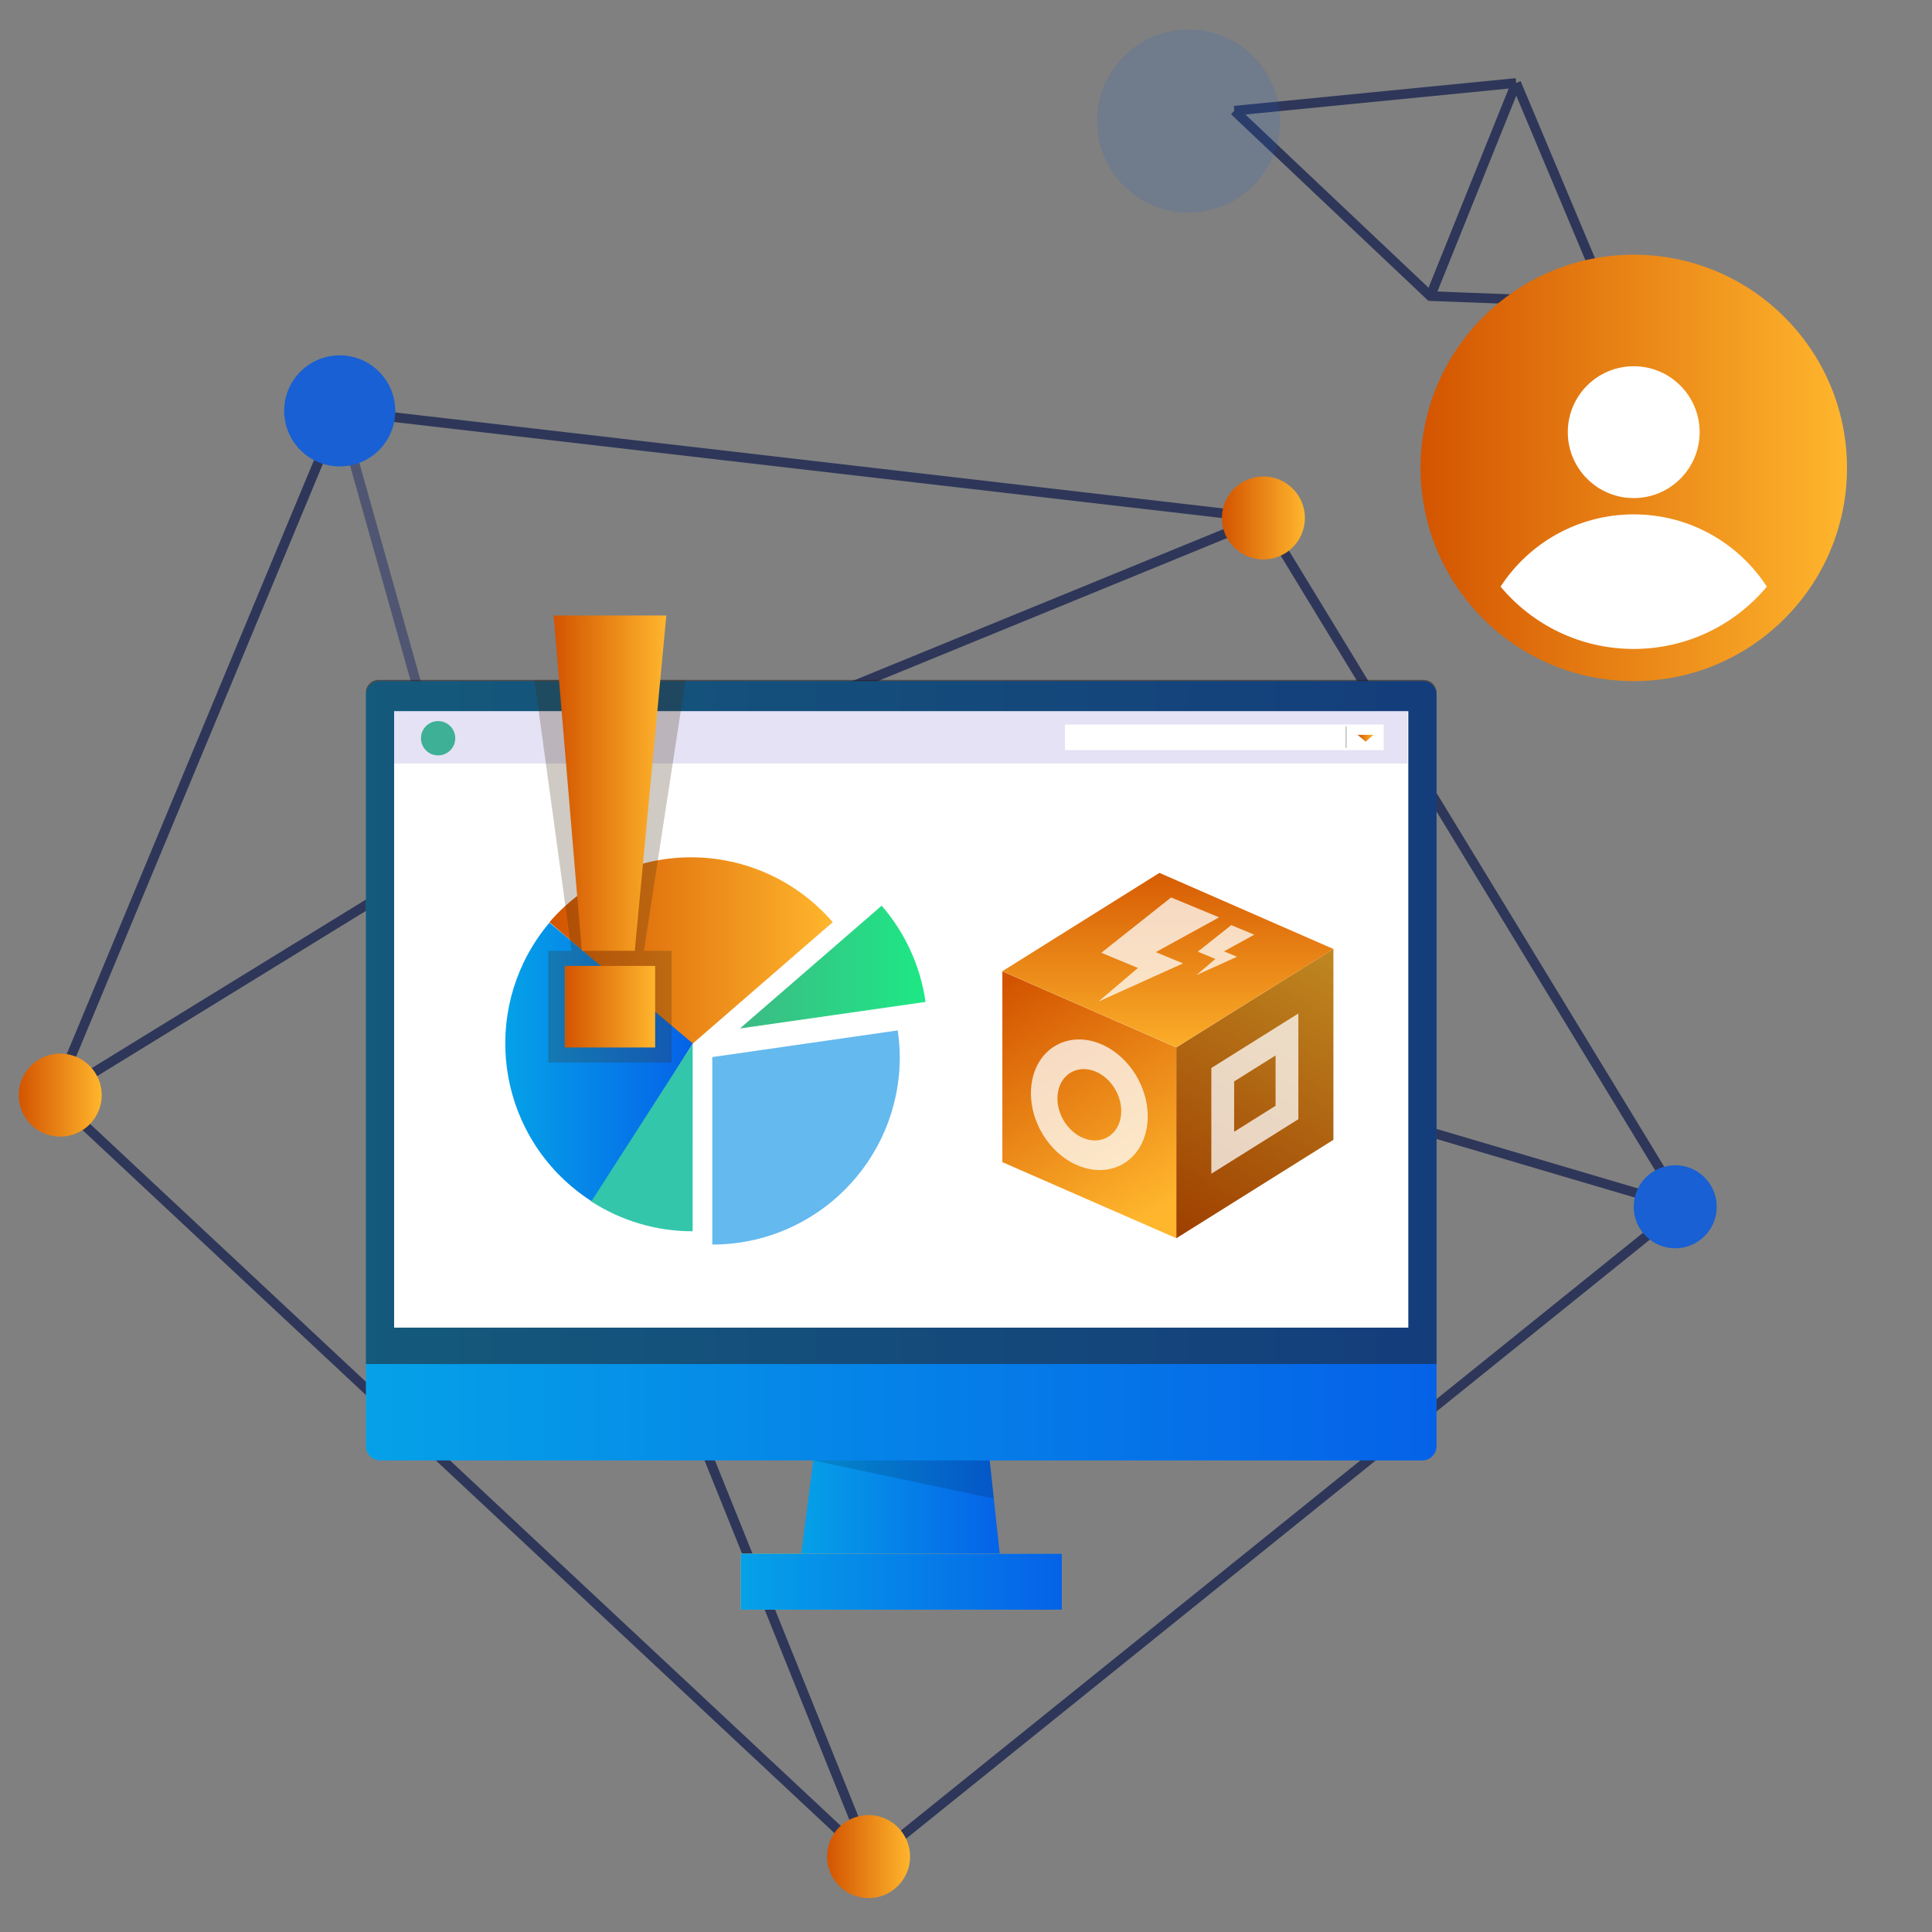 <?xml version="1.0" encoding="UTF-8"?><svg id="Layer_1" xmlns="http://www.w3.org/2000/svg" xmlns:xlink="http://www.w3.org/1999/xlink" viewBox="0 0 600 600.099"><rect x="0" y="0" width="600" height="600.099" fill="#808080" stroke="none"/><defs><style>.cls-1,.cls-2{fill:#1860d3;}.cls-3{fill:url(#linear-gradient-2);}.cls-4,.cls-5{fill:#fff;}.cls-6{fill:url(#linear-gradient-17);}.cls-7{fill:url(#linear-gradient-15);}.cls-8{fill:url(#linear-gradient-18);}.cls-2,.cls-9{opacity:.15;}.cls-10{fill:#64b9ee;}.cls-11{fill:url(#linear-gradient-14);}.cls-12{fill:url(#linear-gradient-6);}.cls-13{fill:url(#linear-gradient-11);}.cls-14{fill:url(#linear-gradient-10);}.cls-9{fill:#4b3db6;}.cls-15{fill:#231f20;opacity:.54;}.cls-16{fill:url(#linear-gradient-16);}.cls-17,.cls-5{opacity:.75;}.cls-18{fill:#3f2d10;}.cls-19{stroke:#505672;}.cls-19,.cls-20{fill:none;stroke-miterlimit:10;stroke-width:3px;}.cls-20{stroke:#2e3759;}.cls-21{fill:url(#linear-gradient-5);}.cls-22{fill:#3eb096;}.cls-23{opacity:.14;}.cls-24{fill:url(#linear-gradient-7);}.cls-25{fill:#ccc;}.cls-26{fill:url(#linear-gradient-9);}.cls-27{fill:url(#linear-gradient-3);}.cls-28{fill:url(#linear-gradient);}.cls-29{fill:#34c6aa;}.cls-30{fill:url(#linear-gradient-19);}.cls-31{opacity:.25;}.cls-32{fill:url(#linear-gradient-4);}.cls-33{fill:url(#linear-gradient-8);}.cls-34{fill:url(#linear-gradient-12);}.cls-35{fill:url(#linear-gradient-13);}</style><linearGradient id="linear-gradient" x1="248.05" y1="464.67" x2="311.176" y2="464.67" gradientTransform="matrix(1, 0, 0, 1, 0, 0)" gradientUnits="userSpaceOnUse"><stop offset="0" stop-color="#05a1e8"/><stop offset="1" stop-color="#0562e8"/></linearGradient><linearGradient id="linear-gradient-2" x1="113.633" y1="332.531" x2="446.13" y2="332.531" xlink:href="#linear-gradient"/><linearGradient id="linear-gradient-3" x1="230.003" y1="491.203" x2="329.773" y2="491.203" gradientTransform="matrix(1, 0, 0, 1, 0, 0)" gradientUnits="userSpaceOnUse"><stop offset="0" stop-color="#fec231"/><stop offset="1" stop-color="#feaa29"/></linearGradient><linearGradient id="linear-gradient-4" x1="230.003" y1="491.203" x2="329.773" y2="491.203" xlink:href="#linear-gradient"/><linearGradient id="linear-gradient-5" x1="421.594" y1="229.261" x2="426.586" y2="229.261" gradientTransform="matrix(1, 0, 0, 1, 0, 0)" gradientUnits="userSpaceOnUse"><stop offset="0" stop-color="#d35400"/><stop offset="1" stop-color="#ffb62d"/></linearGradient><linearGradient id="linear-gradient-6" x1="170.641" y1="295.382" x2="258.609" y2="295.382" xlink:href="#linear-gradient-5"/><linearGradient id="linear-gradient-7" x1="156.916" y1="329.997" x2="215.156" y2="329.997" xlink:href="#linear-gradient"/><linearGradient id="linear-gradient-8" x1="229.798" y1="300.335" x2="287.433" y2="300.335" gradientTransform="matrix(1, 0, 0, 1, 0, 0)" gradientUnits="userSpaceOnUse"><stop offset="0" stop-color="#3dba85"/><stop offset="1" stop-color="#1de885"/></linearGradient><linearGradient id="linear-gradient-9" x1="171.928" y1="243.213" x2="206.933" y2="243.213" xlink:href="#linear-gradient-5"/><linearGradient id="linear-gradient-10" x1="175.399" y1="312.639" x2="203.462" y2="312.639" xlink:href="#linear-gradient-5"/><linearGradient id="linear-gradient-11" x1="441.165" y1="145.316" x2="573.598" y2="145.316" xlink:href="#linear-gradient-5"/><linearGradient id="linear-gradient-12" x1="5.807" y1="340.095" x2="31.592" y2="340.095" xlink:href="#linear-gradient-5"/><linearGradient id="linear-gradient-13" x1="256.842" y1="576.579" x2="282.627" y2="576.579" xlink:href="#linear-gradient-5"/><linearGradient id="linear-gradient-14" x1="379.464" y1="160.859" x2="405.249" y2="160.859" xlink:href="#linear-gradient-5"/><linearGradient id="linear-gradient-15" x1="363.425" y1="383.685" x2="416.49" y2="294.723" xlink:href="#linear-gradient-5"/><linearGradient id="linear-gradient-16" x1="314.741" y1="304.551" x2="358.652" y2="376.395" xlink:href="#linear-gradient-5"/><linearGradient id="linear-gradient-17" x1="362.692" y1="265.606" x2="362.692" y2="331.041" xlink:href="#linear-gradient-5"/><linearGradient id="linear-gradient-18" x1="314.741" y1="304.551" x2="358.652" y2="376.395" gradientTransform="translate(207.504 -120.643) rotate(28.846)" xlink:href="#linear-gradient-5"/><linearGradient id="linear-gradient-19" x1="367.786" y1="378.868" x2="411.21" y2="301.128" xlink:href="#linear-gradient-5"/></defs><g><polygon class="cls-20" points="16.809 340.652 105.503 127.603 392.356 160.859 522.661 374.774 270.515 577.872 16.809 340.652"/><polyline class="cls-20" points="270.515 577.872 143.524 262.75 392.356 160.859"/><polyline class="cls-20" points="16.809 340.652 143.524 262.75 522.661 374.774"/><line class="cls-19" x1="105.503" y1="127.603" x2="143.524" y2="262.75"/></g><g><polygon class="cls-28" points="311.176 489.142 248.05 488.438 254.296 440.198 306.005 440.774 311.176 489.142"/><g class="cls-23"><polygon points="252.491 453.548 307.118 451.218 308.641 465.425 252.491 453.548"/></g><path class="cls-3" d="M113.633,215.79v233.303c0,2.46,1.994,4.454,4.454,4.454H441.676c2.46,0,4.454-1.994,4.454-4.454V215.79c-.007-2.358-1.917-4.268-4.275-4.275H117.908c-2.361,0-4.275,1.914-4.275,4.275h0Z"/><path class="cls-15" d="M113.633,215.112v208.498H446.13V215.112c0-2.184-1.771-3.955-3.955-3.955l-.013,0H117.601c-2.184-.007-3.961,1.758-3.968,3.942l-0,.013Z"/><rect class="cls-4" x="122.401" y="220.859" width="314.962" height="191.45"/><rect class="cls-27" x="230.003" y="482.499" width="99.77" height="17.407"/><rect class="cls-32" x="230.003" y="482.499" width="99.77" height="17.407"/><rect class="cls-9" x="122.145" y="220.859" width="314.936" height="16.255"/><rect class="cls-4" x="330.733" y="225.006" width="98.976" height="7.961"/><polygon class="cls-21" points="421.594 228.205 426.586 228.205 424.09 230.317 421.594 228.205"/><rect class="cls-25" x="417.793" y="225.594" width=".474" height="6.656"/><path class="cls-22" d="M141.382,229.268c-0,2.941-2.384,5.324-5.324,5.324-2.941-0-5.324-2.384-5.324-5.324,0-2.941,2.384-5.324,5.324-5.324l.013,0c2.934,0,5.312,2.378,5.312,5.312l-0,.013Z"/><path class="cls-12" d="M214.606,266.245c-16.888,.001-32.938,7.356-43.965,20.146l44.004,38.129,43.965-38.129c-11.036-12.8-27.103-20.156-44.004-20.146Z"/><path class="cls-24" d="M170.641,286.531c-20.728,24.556-17.625,61.265,6.93,81.994l.058,.049c2.122,1.786,4.368,3.419,6.72,4.889l30.808-49.405-44.516-37.527Z"/><path class="cls-29" d="M215.105,382.384c-11.163,.012-22.093-3.202-31.473-9.254l31.486-48.982-.013,58.236Z"/><path class="cls-33" d="M287.433,311.157c-1.568-11.068-6.302-21.446-13.631-29.886l-44.004,38.129,57.635-8.243Z"/><path class="cls-10" d="M278.806,320.001l-57.596,8.281v58.223c32.135,.021,58.202-26.012,58.223-58.147,0-.026,0-.051,0-.077-.014-2.772-.223-5.539-.627-8.281Z"/></g><g><polyline class="cls-20" points="499.547 94.068 444.213 91.956 383.335 34.387"/><line class="cls-20" x1="470.858" y1="25.768" x2="383.335" y2="34.387"/><line class="cls-20" x1="499.547" y1="94.068" x2="470.858" y2="25.768"/><line class="cls-20" x1="444.213" y1="91.956" x2="470.858" y2="25.768"/></g><g><g class="cls-31"><polygon class="cls-18" points="199.762 296.713 177.701 296.713 165.966 211.157 212.896 211.157 199.762 296.713"/><rect class="cls-18" x="170.279" y="295.282" width="38.303" height="34.716"/></g><g><polygon class="cls-26" points="197.137 295.282 180.681 295.282 171.928 191.144 206.933 191.144 197.137 295.282"/><rect class="cls-14" x="175.399" y="299.975" width="28.063" height="25.329"/></g></g><g><circle class="cls-13" cx="507.381" cy="145.316" r="66.216"/><circle class="cls-2" cx="369.117" cy="37.592" r="28.415"/><g><circle class="cls-4" cx="507.366" cy="134.211" r="20.473"/><path class="cls-4" d="M548.713,182.184c-9.863,11.825-24.753,19.351-41.362,19.351s-31.472-7.525-41.335-19.351c8.788-13.519,24.027-22.441,41.362-22.441s32.546,8.923,41.335,22.441Z"/></g></g><circle class="cls-1" cx="105.503" cy="127.603" r="17.248"/><circle class="cls-34" cx="18.7" cy="340.095" r="12.892"/><circle class="cls-35" cx="269.735" cy="576.579" r="12.892"/><circle class="cls-1" cx="520.257" cy="374.774" r="12.892"/><circle class="cls-11" cx="392.356" cy="160.859" r="12.892"/><g><g><polygon class="cls-7" points="414.095 353.977 365.312 384.546 365.312 325.283 414.095 294.714 414.095 353.977"/><polygon class="cls-31" points="414.095 353.977 365.312 384.546 365.312 325.283 414.095 294.714 414.095 353.977"/><polygon class="cls-16" points="311.29 360.913 365.312 384.546 365.312 325.283 311.29 301.65 311.29 360.913"/><polygon class="cls-6" points="311.29 301.622 365.312 325.254 414.095 294.714 360.072 271.081 311.29 301.622"/></g><g class="cls-17"><polygon class="cls-4" points="358.939 295.692 367.397 299.192 341.09 311.072 353.4 300.606 342.022 295.889 363.696 278.712 378.611 284.89 358.939 295.692"/><polygon class="cls-4" points="382.384 287.309 389.535 290.276 380.1 295.452 384.16 297.136 371.539 302.831 377.443 297.813 371.989 295.551 382.384 287.309"/></g><ellipse class="cls-5" cx="338.301" cy="343.098" rx="17.117" ry="21.144" transform="translate(-123.553 205.784) rotate(-28.846)"/><ellipse class="cls-8" cx="338.301" cy="343.098" rx="9.353" ry="11.553" transform="translate(-123.553 205.784) rotate(-28.846)"/><polygon class="cls-5" points="403.216 347.578 376.191 364.513 376.191 331.682 403.216 314.747 403.216 347.578"/><polygon class="cls-30" points="396.133 343.411 383.275 351.469 383.275 335.848 396.133 327.79 396.133 343.411"/><polygon class="cls-31" points="396.133 343.411 383.275 351.469 383.275 335.848 396.133 327.79 396.133 343.411"/></g></svg>